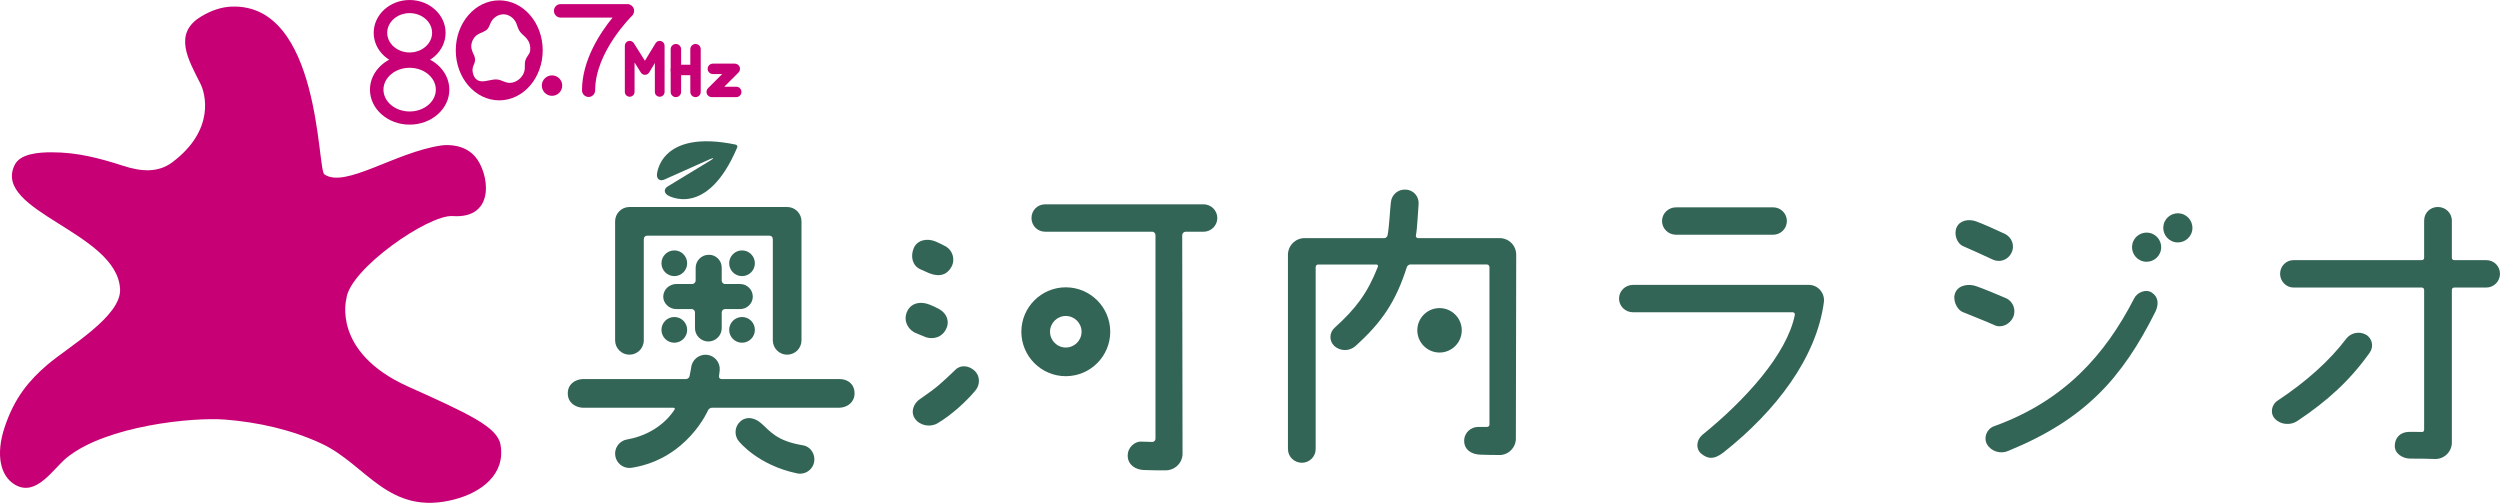 <?xml version="1.0" encoding="UTF-8"?><svg id="b" xmlns="http://www.w3.org/2000/svg" width="250.659" height="50.417" viewBox="0 0 250.659 50.417"><g id="c"><path d="M23.227.662c8.911-.314,8.572,16.31,9.292,16.816,2.056,1.447,7.08-2.208,11.724-2.893.738-.109,2.321-.072,3.35,1.066,1.446,1.599,2.208,6.319-2.208,6.014-2.43-.168-10.354,5.329-10.656,8.285,0,0-1.494,5.348,6.165,8.799,6.014,2.71,8.964,4.03,9.287,5.831.533,2.969-1.919,4.781-4.569,5.482-6.623,1.751-8.845-3.453-13.322-5.558-3.028-1.424-6.425-2.178-9.745-2.436-3.233-.251-11.876.609-15.835,3.806-1.381,1.116-3.045,3.959-5.177,2.741-1.518-.868-1.979-3.045-1.066-5.786.982-2.946,2.444-4.683,4.263-6.243,2.132-1.827,7.461-4.872,7.309-7.613-.317-5.699-12.79-7.765-10.582-12.409.553-1.164,2.405-1.294,3.73-1.294,2.588,0,4.803.594,7.178,1.36,1.73.558,3.457.739,4.927-.37,4.339-3.273,3.273-6.928,2.817-7.841-1.197-2.393-2.823-5.044.077-6.776,1.079-.644,2.098-.947,3.04-.98Z" fill="#c70075"/><path d="M179.955,31.58c.035-.135-.067-.27-.2-.27h-16.017c-.771,0-1.408-.602-1.408-1.373,0-.771.637-1.374,1.408-1.374h17.627c.903,0,1.608.804,1.507,1.709-.73,5.579-4.797,10.922-10.058,15.082-1.006.791-1.642.637-2.279.101-.537-.503-.435-1.34.134-1.843,4.243-3.434,8.483-8.046,9.286-12.032ZM168.048,20.788h9.74c.736,0,1.372.604,1.372,1.374,0,.769-.636,1.374-1.372,1.374h-9.74c-.77,0-1.407-.604-1.407-1.374,0-.771.637-1.374,1.407-1.374Z" fill="#336556"/><path d="M196.843,31.31c-.703-.268-1.113-1.336-.779-2.007.335-.737,1.349-.875,2.087-.607.604.202,2.177.85,3.015,1.218.702.336,1.004,1.207.671,1.911-.337.703-1.175,1.106-1.877.771-.871-.402-2.479-1.016-3.116-1.286ZM196.894,24.709c-.704-.268-1.018-1.231-.713-1.917.314-.706,1.215-.864,1.952-.596.57.2,2.035.847,2.872,1.248.705.335,1.04,1.174.67,1.91-.335.705-1.171,1.006-1.875.672-.871-.403-2.269-1.05-2.906-1.317ZM216.112,31.244c-3.34,6.688-7.071,10.823-14.778,13.973-.771.334-1.708.032-2.11-.672-.37-.669-.035-1.54.703-1.808,7.07-2.548,11.16-7.198,14.042-12.8.301-.638,1.197-.987,1.776-.603.693.46.703,1.172.369,1.91ZM219.783,23.181c-.185.786-.973,1.273-1.759,1.088s-1.273-.973-1.088-1.759c.185-.786.973-1.273,1.759-1.088.786.185,1.273.973,1.088,1.759ZM216.65,25.118c-.185.786-.973,1.273-1.759,1.088-.786-.185-1.273-.973-1.088-1.759s.973-1.273,1.759-1.088c.786.185,1.273.973,1.088,1.759Z" fill="#336556"/><path d="M228.376,40.157c2.882-1.911,5.227-4.022,6.869-6.2.47-.603,1.308-.77,1.977-.402.636.368.805,1.206.369,1.809-1.977,2.781-4.222,4.825-7.237,6.836-.671.469-1.677.402-2.245-.2-.536-.538-.369-1.441.268-1.843ZM243.052,29.065c0-.133-.101-.235-.235-.235h-12.868c-.736,0-1.339-.637-1.339-1.374,0-.77.603-1.373,1.339-1.373h12.868c.134,0,.235-.101.235-.236v-3.719c0-.826.637-1.374,1.374-1.374.77,0,1.406.587,1.406,1.374v3.719c0,.135.102.236.236.236h3.216c.771,0,1.374.603,1.374,1.373,0,.737-.603,1.374-1.374,1.374h-3.216c-.134,0-.236.102-.236.235v15.314c0,.905-.77,1.675-1.707,1.641-.737-.033-1.802-.038-2.475-.038-.679,0-1.542-.45-1.542-1.266-0-.817.549-1.415,1.451-1.415.47,0,.923.004,1.258.004.134.033.235-.067.235-.234v-14.007Z" fill="#336556"/><path d="M146.802,44.2c0-.853.716-1.391,1.369-1.391.371,0,.583-.005.933-.005.133,0,.235-.101.235-.234v-15.783c0-.134-.102-.268-.235-.268h-7.707c-.134,0-.268.102-.335.235-1.106,3.485-2.513,5.562-5.16,7.942-.604.536-1.509.536-2.113,0-.534-.502-.534-1.34.035-1.843,2.111-1.909,3.284-3.451,4.323-6.098.067-.101-.034-.235-.134-.235h-5.863c-.136,0-.236.134-.236.268v18.237c0,.771-.636,1.373-1.374,1.373-.771,0-1.406-.602-1.406-1.373v-19.477c0-.938.77-1.675,1.674-1.675h8.009c.134,0,.268-.135.301-.269.168-.771.236-2.479.336-3.316.066-.771.737-1.342,1.507-1.274.771.033,1.341.704,1.273,1.473-.067.771-.134,2.446-.268,3.117-.033.134.067.269.202.269h8.177c.938,0,1.676.737,1.676,1.675l-.034,18.43c0,.905-.77,1.676-1.676,1.642-.67,0-1.26-.009-1.897-.033-.904-.034-1.611-.511-1.611-1.385Z" fill="#336556"/><path d="M146.561,33.117c0,1.231-.997,2.23-2.228,2.23-1.23,0-2.228-.999-2.228-2.23,0-1.23.998-2.227,2.228-2.227,1.231,0,2.228.997,2.228,2.227Z" fill="#336556"/><path d="M94.138,30.976c.815.445,1.106,1.272.705,2.044-.403.805-1.262,1.029-2.007.794-.51-.196-.841-.358-1.176-.493-.759-.429-1.106-1.343-.668-2.174.433-.821,1.371-.942,2.208-.606.335.133.636.267.938.436ZM94.689,24.637c.803.369,1.117,1.333.715,2.106-.437.804-1.196,1.07-2.258.643-.301-.135-.604-.268-.905-.404-.77-.367-.975-1.287-.622-2.111.349-.813,1.326-1.005,2.163-.669.302.133.604.269.906.435ZM97.753,39.207c-.887,1.058-2.362,2.41-3.74,3.223-.733.449-1.795.245-2.272-.449-.469-.66-.161-1.539.506-1.974,1.808-1.237,2.206-1.662,3.562-2.948.516-.509,1.348-.416,1.918.121.536.504.589,1.406.026,2.027ZM104.794,20.486h15.884c.737,0,1.374.603,1.374,1.374,0,.771-.637,1.374-1.374,1.374h-1.81c-.168,0-.335.168-.335.336,0,2.413.033,17.122.033,21.915,0,.937-.771,1.674-1.708,1.674-.637,0-1.274.001-2.18-.033-.806-.03-1.599-.503-1.61-1.425-.011-.899.756-1.422,1.277-1.424.391-.001.875.033,1.172.033.201,0,.336-.134.336-.335v-20.406c0-.168-.135-.336-.336-.336h-10.723c-.771,0-1.373-.603-1.373-1.374,0-.771.602-1.374,1.373-1.374Z" fill="#336556"/><path d="M106.859,37.718c-2.456,0-4.455-1.999-4.455-4.455,0-2.456,1.999-4.456,4.455-4.456,2.458,0,4.458,2,4.458,4.456,0,2.456-1.999,4.455-4.458,4.455h0ZM106.859,31.681c-.872,0-1.58.71-1.58,1.582,0,.872.708,1.581,1.58,1.581.873,0,1.583-.709,1.583-1.581,0-.872-.71-1.582-1.583-1.582h0Z" fill="#336556"/><path d="M73.757,14.497c-7.642-1.583-7.89,2.998-7.89,2.998-.025.473.308.702.74.509l4.555-2.035c.247-.11.358-.136.339-.092.006.025-.083.098-.28.218l-4.264,2.59c-.405.246-.406.65-.002.898,0,0,3.92,2.408,6.964-4.812.007-.016.066-.202-.163-.275Z" fill="#336556"/><path d="M72.362,32.899c0,.737-.603,1.34-1.34,1.34-.737,0-1.341-.602-1.341-1.34v-1.575c0-.168-.134-.335-.335-.335h-1.541c-.704,0-1.307-.57-1.307-1.239,0-.704.603-1.274,1.307-1.274h1.609c.168,0,.335-.168.335-.336v-1.285c0-.705.57-1.307,1.306-1.307.704-.034,1.307.569,1.307,1.272v1.32c0,.168.135.336.334.336h1.51c.703,0,1.272.57,1.272,1.274,0,.669-.57,1.239-1.272,1.239h-1.51c-.199,0-.334.168-.334.335v1.575ZM68.898,26.396c0,.712-.577,1.288-1.289,1.288s-1.289-.577-1.289-1.288c0-.712.577-1.289,1.289-1.289s1.289.577,1.289,1.289ZM75.687,26.396c0,.712-.577,1.288-1.289,1.288-.712,0-1.288-.577-1.288-1.288,0-.712.577-1.289,1.288-1.289.712,0,1.289.577,1.289,1.289ZM68.898,33.073c0,.712-.577,1.289-1.289,1.289s-1.289-.577-1.289-1.289c0-.712.577-1.289,1.289-1.289s1.289.577,1.289,1.289ZM75.687,33.073c0,.712-.577,1.289-1.289,1.289-.712,0-1.288-.577-1.288-1.289,0-.712.577-1.289,1.288-1.289.712,0,1.289.577,1.289,1.289Z" fill="#336556"/><path d="M84.193,38.006h-11.85c-.166,0-.28-.134-.254-.297,0,0,.051-.321.073-.594.064-.791-.526-1.484-1.318-1.548-.79-.048-1.483.528-1.547,1.318-.001.016-.157.825-.157.825-.031.163-.192.296-.358.296h-10.391c-.757.057-1.463.514-1.463,1.438,0,.905.706,1.378,1.463,1.437h9.113c.166,0,.21.1.099.223,0,0-1.349,2.368-4.752,2.964-.783.137-1.299.893-1.155,1.674.127.693.732,1.177,1.413,1.177.086,0,.173-.008.261-.023,5.571-.904,7.64-5.797,7.64-5.797.093-.137.233-.218.399-.218h12.784c.796-.043,1.488-.563,1.488-1.437,0-.924-.66-1.428-1.488-1.438Z" fill="#336556"/><path d="M80.218,47.494c-.097,0-.195-.009-.294-.031-3.92-.816-5.792-3.152-5.869-3.25-.49-.623-.381-1.527.242-2.018.621-.489,1.415-.285,2.011.234.917.797,1.51,1.775,4.201,2.22.784.13,1.277.923,1.115,1.701-.141.679-.74,1.145-1.406,1.145h0Z" fill="#336556"/><path d="M78.922,20.754h-15.812c-.795,0-1.437.645-1.437,1.438v11.931c0,.795.643,1.438,1.437,1.438.794,0,1.438-.643,1.438-1.438v-10.097c0-.248.118-.396.378-.396h12.18c.267,0,.379.148.379.396v10.097c0,.795.644,1.438,1.437,1.438.795,0,1.439-.643,1.439-1.438v-11.931c0-.793-.644-1.438-1.439-1.438Z" fill="#336556"/><path d="M59.014,9.723c-.365,0-.66-.299-.66-.673,0-3.027,1.844-5.791,3.066-7.288h-5.223c-.36,0-.657-.302-.657-.673,0-.373.297-.676.657-.676h6.724c.271,0,.511.17.612.424.099.259.037.549-.159.741-.037.036-3.701,3.632-3.701,7.472,0,.374-.297.673-.658.673Z" fill="#c70075"/><path d="M41.07,6.578c-1.987,0-3.602-1.475-3.602-3.288s1.615-3.289,3.602-3.289c1.988,0,3.606,1.476,3.606,3.289s-1.618,3.288-3.606,3.288ZM41.07,1.316c-1.239,0-2.247.886-2.247,1.973,0,1.086,1.008,1.972,2.247,1.972,1.242,0,2.254-.886,2.254-1.972,0-1.087-1.012-1.973-2.254-1.973Z" fill="#c70075"/><path d="M41.07,12.496c-2.193,0-3.977-1.573-3.977-3.507,0-1.934,1.784-3.509,3.977-3.509,2.196,0,3.982,1.575,3.982,3.509,0,1.934-1.787,3.507-3.982,3.507ZM41.07,6.796c-1.445,0-2.623.985-2.623,2.193,0,1.205,1.178,2.189,2.623,2.189,1.449,0,2.628-.984,2.628-2.189,0-1.208-1.179-2.193-2.628-2.193Z" fill="#c70075"/><path d="M55.346,9.607c-.565,0-1.022-.461-1.022-1.025,0-.566.457-1.024,1.022-1.024.565,0,1.026.458,1.026,1.024,0,.563-.461,1.025-1.026,1.025Z" fill="#c70075"/><path d="M66.145,9.701c-.268,0-.487-.217-.487-.485v-2.897l-.573.95c-.092.144-.246.233-.413.233h-.006c-.167,0-.324-.084-.41-.226l-.633-1.009v2.948c0,.268-.22.485-.49.485-.265,0-.485-.217-.485-.485v-4.631c0-.215.145-.408.352-.469.207-.058.431.026.546.209l1.113,1.768,1.073-1.761c.112-.185.335-.277.543-.216.211.061.358.252.358.469v4.631c0,.268-.217.485-.488.485Z" fill="#c70075"/><path d="M67.766,9.739c-.29,0-.522-.235-.522-.524v-4.285c0-.288.233-.521.522-.521.288,0,.524.233.524.521v4.285c0,.289-.236.524-.524.524Z" fill="#c70075"/><path d="M69.736,9.739c-.287,0-.522-.235-.522-.524v-4.285c0-.288.236-.521.522-.521.288,0,.521.233.521.521v4.285c0,.289-.233.524-.521.524Z" fill="#c70075"/><path d="M69.623,7.538h-1.856c-.29,0-.522-.231-.522-.521,0-.289.233-.524.522-.524h1.856c.285,0,.519.235.519.524,0,.29-.234.521-.519.521Z" fill="#c70075"/><path d="M73.818,9.739h-2.461c-.21,0-.4-.129-.481-.323-.081-.196-.035-.419.111-.57l1.425-1.423h-.938c-.288,0-.522-.233-.522-.522,0-.287.234-.521.522-.521h2.2c.21,0,.403.127.484.319.078.197.036.421-.114.573l-1.426,1.423h1.201c.29,0,.522.233.522.521,0,.289-.233.524-.522.524Z" fill="#c70075"/><path d="M50.055.036c-2.407,0-4.358,2.245-4.358,5.012,0,2.769,1.951,5.013,4.358,5.013,2.408,0,4.359-2.244,4.359-5.013,0-2.767-1.951-5.012-4.359-5.012ZM52.63,6.273c-.025.192.006.523-.024.714-.133.849-1.003,1.475-1.786,1.287-.296-.071-.569-.239-.868-.291-.572-.1-1.145.223-1.722.165-.463-.046-.774-.409-.847-1-.081-.654.447-.796.164-1.582,0,0-.327-.547-.295-1.002s.285-.885.653-1.113c.329-.204.748-.263.996-.572.148-.184.209-.428.317-.642.261-.521.825-.848,1.375-.797.55.051,1.053.476,1.228,1.036.111.355.227.658.491.904.443.411.932.787.847,1.695-.037.401-.455.617-.531,1.198Z" fill="#c70075"/></g></svg>